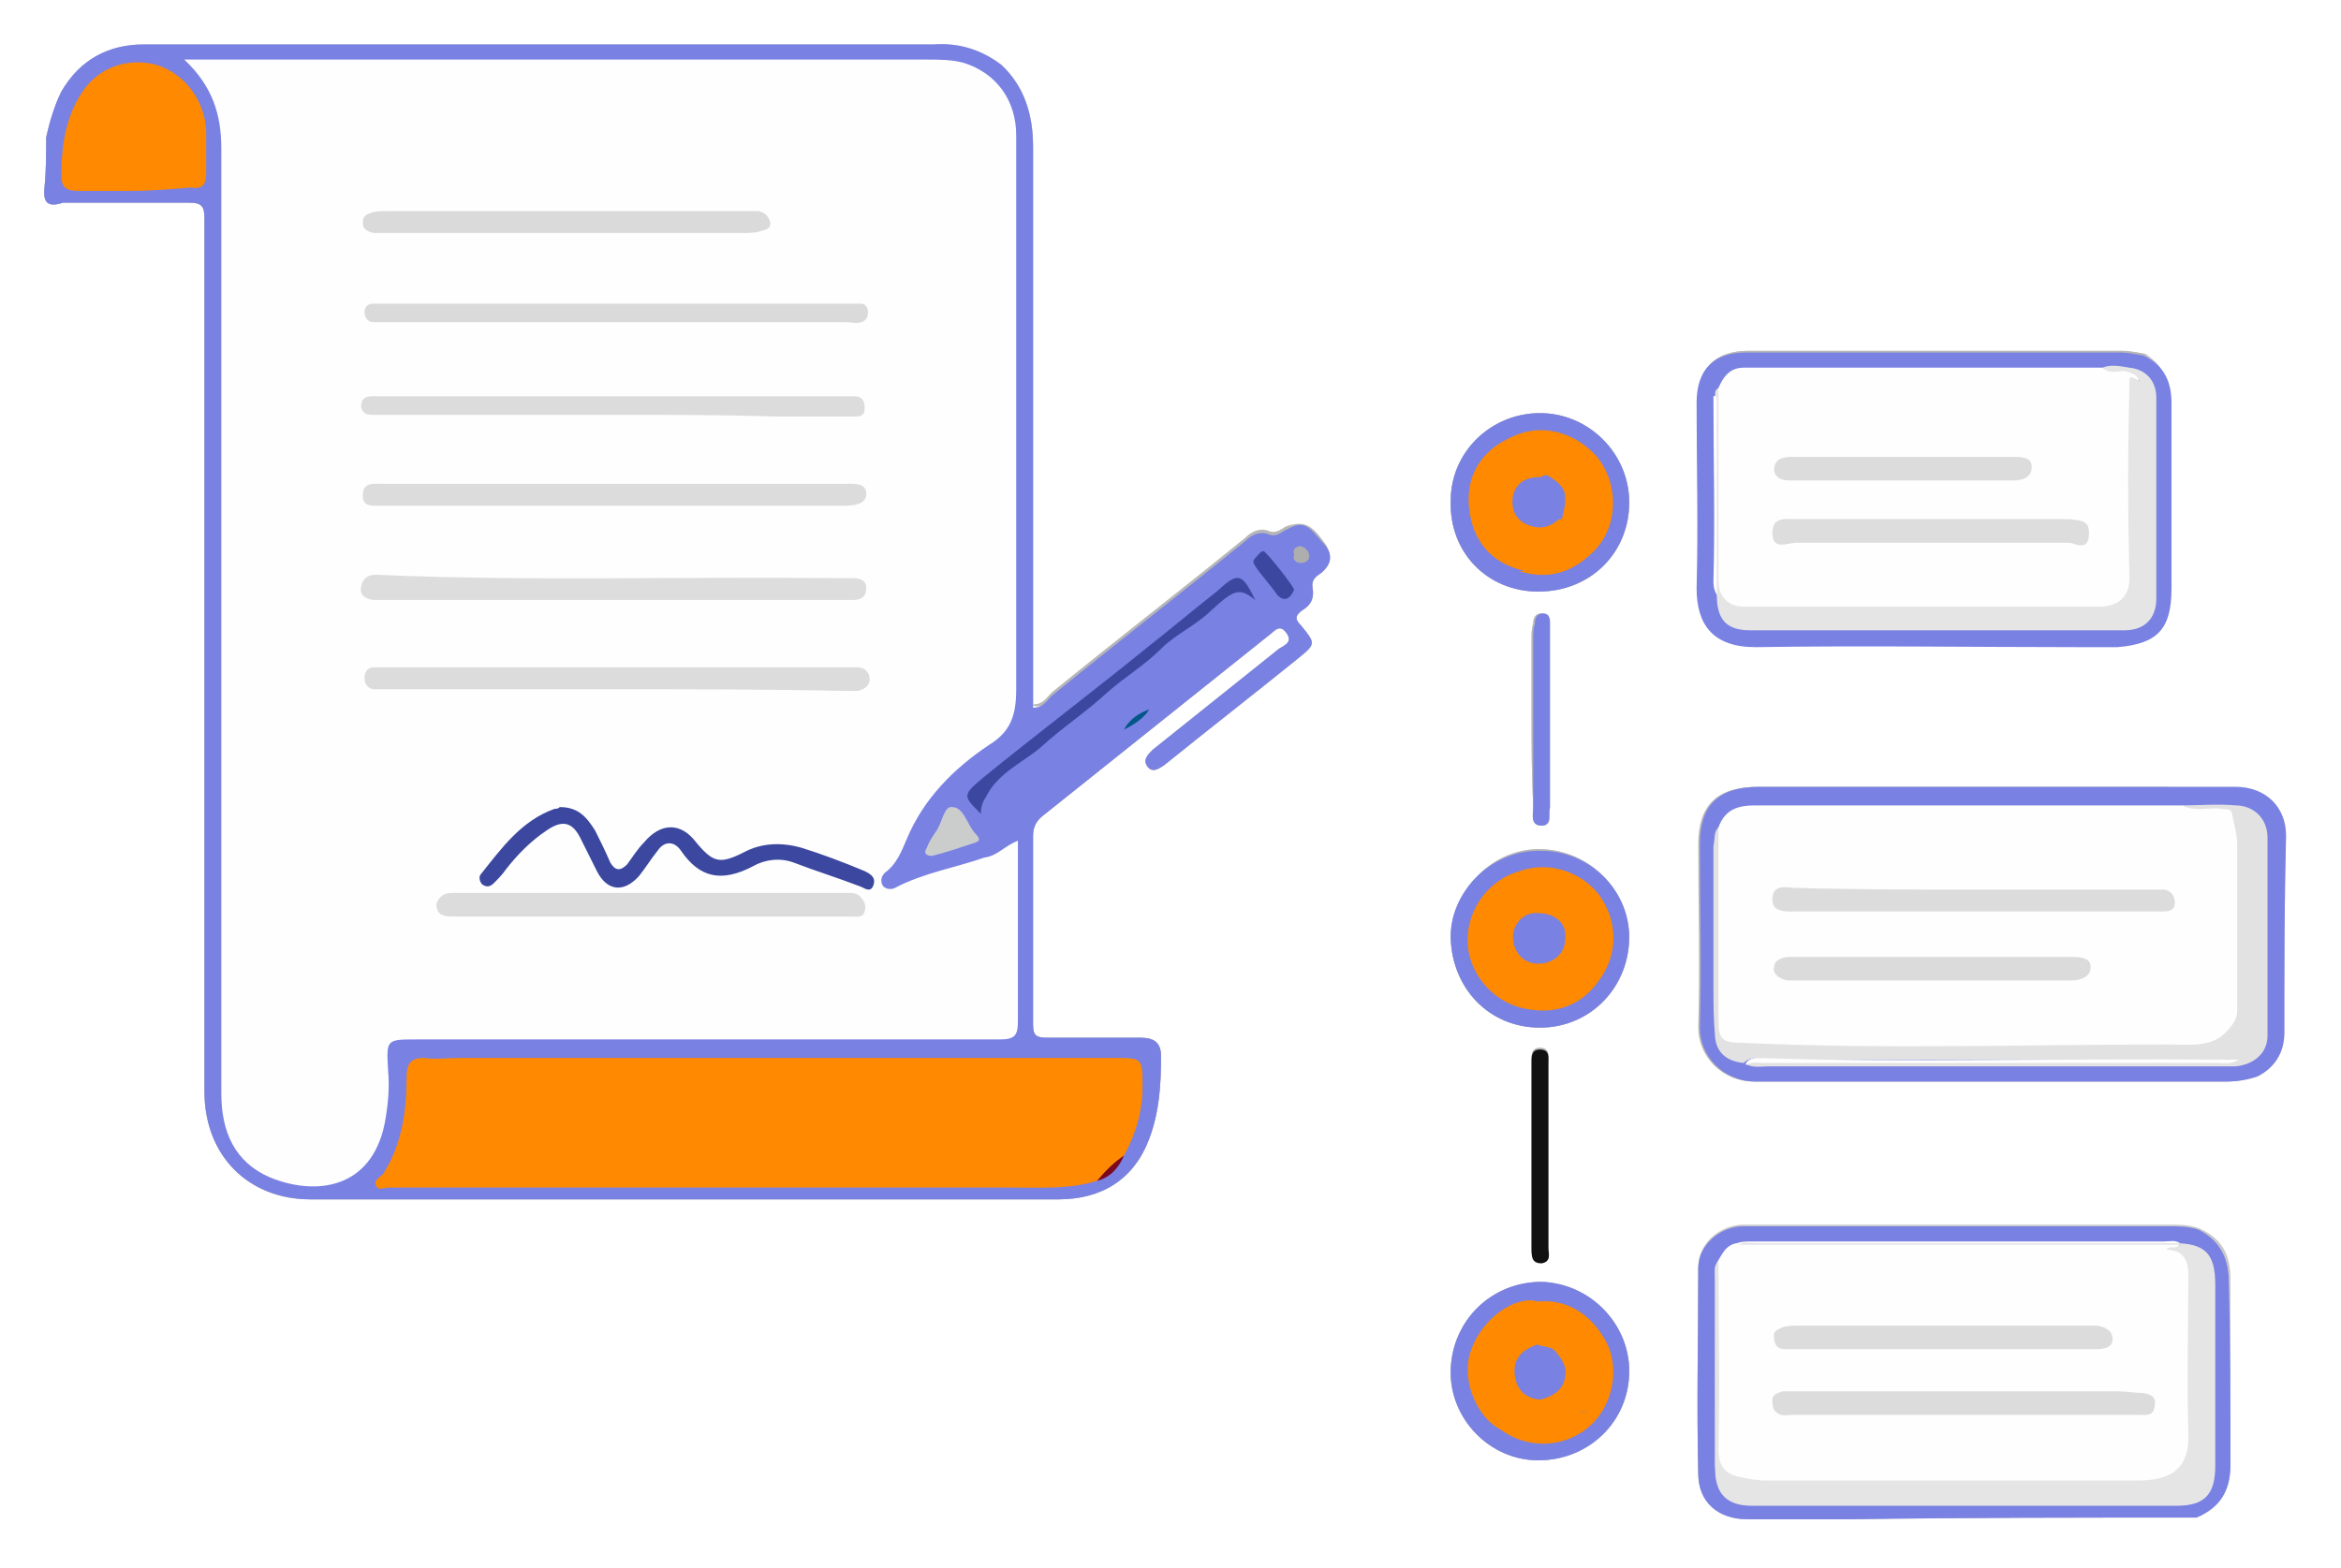 <svg width="212" height="142" viewBox="0 0 212 142" fill="none" xmlns="http://www.w3.org/2000/svg">
<g filter="url(#filter0_d)">
<path d="M119.937 45.166C120.699 46.234 120.547 47.149 119.632 47.911C119.174 48.217 118.717 48.522 118.869 49.284C119.022 50.199 118.717 50.809 117.954 51.267C117.344 51.724 117.191 52.029 117.801 52.639C119.174 54.317 119.174 54.317 117.496 55.69C113.531 58.892 109.413 62.095 105.448 65.298C104.991 65.603 104.381 66.06 103.923 65.45C103.465 64.84 103.923 64.383 104.381 63.925C108.193 60.875 112.006 57.825 115.819 54.775C116.276 54.469 117.191 54.164 116.429 53.249C115.819 52.487 115.361 53.249 114.904 53.554C108.041 59.045 101.33 64.383 94.467 69.873C93.857 70.331 93.552 70.941 93.552 71.703C93.552 77.346 93.552 83.142 93.552 88.784C93.552 89.852 93.857 90.005 94.925 90.005C97.67 90.005 100.568 90.005 103.313 90.005C104.533 90.005 105.143 90.462 105.143 91.682C105.143 94.275 104.991 96.715 104.075 99.155C102.703 102.816 99.805 104.646 95.84 104.646C75.556 104.646 55.119 104.646 34.835 104.646C32.548 104.646 30.413 104.646 28.125 104.646C22.482 104.646 18.517 100.68 18.517 94.885C18.517 72.923 18.517 50.962 18.517 29C18.517 24.577 18.517 20.154 18.517 15.732C18.517 14.664 18.212 14.359 17.144 14.359C13.331 14.359 9.518 14.359 5.706 14.359C4.333 14.816 3.876 14.359 4.028 12.986C4.181 11.461 4.181 9.936 4.181 8.411C4.486 7.038 4.943 5.513 5.553 4.293C7.231 1.395 9.823 0.023 13.026 0.023C36.36 0.023 59.542 0.023 82.876 0.023C83.486 0.023 83.944 0.023 84.554 0.023C86.842 -0.13 88.824 0.48 90.654 1.853C92.79 3.836 93.552 6.428 93.552 9.326C93.552 25.645 93.552 41.964 93.552 58.282V60.112C94.467 60.112 94.772 59.502 95.23 59.045C101.025 54.317 106.973 49.742 112.769 45.014C113.379 44.404 114.141 44.099 114.904 44.404C115.666 44.709 116.124 44.099 116.581 43.946C118.107 43.184 118.717 43.489 119.937 45.166Z" fill="#C9C9C9"/>
<path d="M138.696 60.723C138.696 58.435 138.696 56.148 138.696 53.86C138.696 53.402 138.696 52.945 138.849 52.487C138.849 52.03 139.001 51.572 139.611 51.572C140.221 51.572 140.221 52.182 140.221 52.487C140.221 54.623 140.221 56.758 140.221 58.893C140.221 59.655 140.221 60.418 140.221 61.181C140.221 63.773 140.221 66.518 140.221 69.111C140.221 69.721 140.679 70.789 139.611 70.789C138.544 70.789 138.849 69.721 138.849 69.111C138.696 66.213 138.696 63.468 138.696 60.723Z" fill="#C9C9C9"/>
<path d="M140.221 94.581V100.834C140.221 103.579 140.221 106.172 140.221 108.917C140.221 109.374 140.526 110.289 139.611 110.289C138.696 110.289 138.696 109.679 138.696 108.917C138.696 103.426 138.696 98.088 138.696 92.598C138.696 92.445 138.696 92.141 138.696 91.988C138.696 91.531 138.696 90.92 139.459 90.92C140.374 90.92 140.221 91.683 140.221 92.141C140.221 93.056 140.221 93.818 140.221 94.581Z" fill="#C9C9C9"/>
<path d="M139.612 72.924C143.882 73.076 147.39 76.432 147.542 80.855C147.542 85.43 144.034 89.09 139.459 89.09C134.884 89.09 131.528 85.582 131.376 81.007C131.376 76.889 135.036 72.772 139.612 72.924Z" fill="#C9C9C9"/>
<path d="M147.542 120.203C147.542 124.778 143.882 128.286 139.306 128.286C134.883 128.286 131.223 124.473 131.376 120.05C131.528 115.627 135.036 112.12 139.611 112.12C144.034 112.272 147.542 115.932 147.542 120.203Z" fill="#C9C9C9"/>
<path d="M147.542 41.507C147.542 46.082 144.034 49.59 139.306 49.59C134.731 49.59 131.223 46.082 131.376 41.354C131.376 36.932 135.036 33.424 139.459 33.424C143.882 33.424 147.542 37.084 147.542 41.507Z" fill="#C9C9C9"/>
<path d="M153.795 49.132C153.947 43.489 153.795 37.999 153.795 32.356C153.795 29.306 155.32 27.781 158.37 27.781C169.656 27.781 180.942 27.781 192.075 27.781C192.838 27.781 193.6 27.933 194.363 28.086C195.888 29.153 196.498 30.526 196.498 32.356C196.498 37.999 196.498 43.489 196.498 49.132C196.498 52.793 195.278 54.165 191.617 54.47C190.55 54.47 189.482 54.47 188.262 54.47C178.502 54.47 168.588 54.318 158.828 54.47C155.32 54.623 153.642 52.488 153.795 49.132Z" fill="#C9C9C9"/>
<path d="M201.989 111.814C201.989 117.457 201.989 123.1 201.989 128.591C201.989 130.878 201.074 132.403 198.939 133.319C188.568 133.319 178.197 133.319 167.826 133.471C164.624 133.471 161.421 133.471 158.218 133.471C155.625 133.471 153.795 131.946 153.795 129.353C153.643 123.1 153.795 117 153.795 110.747C153.795 108.612 155.778 106.934 157.913 106.934C165.386 106.934 172.859 106.934 180.332 106.934C185.67 106.934 191.008 106.934 196.346 106.934C197.261 106.934 198.176 106.934 199.091 107.239C201.226 108.154 201.989 109.679 201.989 111.814Z" fill="#C9C9C9"/>
<path d="M206.869 89.548C206.869 91.378 205.954 92.751 204.429 93.513C203.513 93.818 202.598 93.971 201.683 93.971C187.347 93.971 173.164 93.971 158.98 93.971C156.082 93.971 153.947 91.683 153.947 89.09C154.1 83.6 153.947 77.957 153.947 72.467C153.947 68.959 155.625 67.281 159.285 67.281C171.486 67.281 183.687 67.281 195.888 67.281C196.04 67.281 196.345 67.281 196.498 67.281C198.481 67.281 200.463 67.281 202.446 67.281C205.191 67.281 207.021 69.111 207.021 71.704C206.869 77.805 206.869 83.6 206.869 89.548Z" fill="#C9C9C9"/>
<path d="M91.112 3.074C90.807 2.769 90.502 2.311 90.655 1.854C92.79 3.836 93.553 6.429 93.553 9.327C93.553 25.645 93.553 41.964 93.553 58.283V60.113C93.095 59.808 93.248 59.198 93.248 58.588C93.248 55.69 93.248 52.945 93.248 50.047C93.248 36.626 93.248 23.053 93.248 9.632C93.248 7.191 92.79 4.904 91.112 3.074Z" fill="#B6B6B6"/>
<path d="M119.938 45.167C120.7 46.234 120.548 47.15 119.633 47.912C119.175 48.217 118.718 48.522 118.87 49.285C119.023 50.2 118.718 50.81 117.955 51.267C117.345 51.725 117.192 52.03 117.802 52.64C119.175 54.318 119.175 54.318 117.497 55.69C113.532 58.893 109.414 62.096 105.449 65.298C104.992 65.603 104.381 66.061 103.924 65.451C103.466 64.841 103.924 64.383 104.381 63.926C108.194 60.876 112.007 57.825 115.82 54.775C116.277 54.47 117.192 54.165 116.43 53.25C115.82 52.487 115.362 53.25 114.905 53.555C108.042 59.045 101.331 64.383 94.468 69.874C93.858 70.331 93.553 70.941 93.553 71.704C93.553 77.347 93.553 83.142 93.553 88.785C93.553 89.853 93.858 90.005 94.926 90.005C97.671 90.005 100.569 90.005 103.314 90.005C104.534 90.005 105.144 90.463 105.144 91.683C105.144 94.275 104.992 96.716 104.076 99.156C102.704 102.816 99.806 104.646 95.841 104.646C75.557 104.646 55.12 104.646 34.836 104.646C32.549 104.646 30.413 104.646 28.126 104.646C22.483 104.646 18.518 100.681 18.518 94.886C18.518 72.924 18.518 50.962 18.518 29.001C18.518 24.578 18.518 20.155 18.518 15.732C18.518 14.665 18.213 14.36 17.145 14.36C13.332 14.36 9.519 14.36 5.707 14.36C4.334 14.817 3.876 14.36 4.029 12.987C4.182 11.462 4.182 9.937 4.182 8.412C4.944 9.479 4.639 10.852 4.639 12.072C4.792 14.207 4.792 14.207 6.774 14.207C9.519 14.207 12.265 14.207 15.01 14.207C18.975 14.207 18.975 14.207 18.975 18.02V70.331C18.975 78.567 18.975 86.802 18.975 95.038C18.975 100.834 22.635 104.494 28.431 104.494C50.697 104.494 72.964 104.494 95.231 104.494C100.111 104.494 103.009 102.054 104.076 97.173C104.381 95.648 104.534 93.971 104.534 92.445C104.534 90.768 104.229 90.463 102.551 90.463C100.264 90.463 97.976 90.463 95.688 90.463C93.553 90.463 93.248 90.158 93.248 88.023C93.248 82.837 93.248 77.652 93.248 72.466C93.248 70.941 93.706 69.874 94.926 68.959C101.484 63.773 108.042 58.435 114.6 53.403C114.752 53.25 114.905 53.25 114.905 53.097C115.515 52.64 116.125 52.487 116.582 53.097C117.04 53.708 116.735 54.165 116.277 54.623C115.667 55.233 115.057 55.69 114.447 56.148C111.397 58.588 108.499 61.028 105.449 63.316C104.992 63.621 104.534 63.926 104.381 64.536C105.144 64.536 105.602 64.078 106.059 63.773C109.719 60.876 113.227 57.978 116.735 55.233C117.955 54.318 118.26 53.708 117.345 52.335C116.887 51.725 116.887 51.115 117.497 50.657C118.108 50.047 118.413 49.437 118.413 48.675C118.413 48.065 118.718 47.607 119.175 47.302C119.938 46.539 119.785 45.777 119.175 44.862C118.565 43.947 117.802 43.642 116.735 44.252C116.43 44.404 116.125 44.557 115.972 44.557C113.227 44.252 111.702 46.387 109.872 47.76C105.144 51.42 100.416 55.233 95.688 59.045C95.536 59.198 95.383 59.35 95.231 59.35C94.773 59.656 94.316 60.113 93.706 59.961C93.706 59.961 93.553 59.961 93.553 59.808C94.468 59.808 94.773 59.198 95.231 58.74C101.026 54.013 106.974 49.437 112.77 44.709C113.38 44.099 114.142 43.794 114.905 44.099C115.667 44.404 116.125 43.794 116.582 43.642C118.108 43.184 118.718 43.489 119.938 45.167Z" fill="#B6B6B6"/>
<path d="M138.696 60.723C138.696 58.435 138.696 56.148 138.696 53.86C138.696 53.402 138.696 52.945 138.849 52.487C138.849 52.03 139.001 51.572 139.611 51.572C140.221 51.572 140.221 52.182 140.221 52.487C140.221 54.623 140.221 56.758 140.221 58.893C140.221 59.655 140.221 60.418 140.221 61.181C140.221 63.773 140.221 66.518 140.221 69.111C140.221 69.721 140.679 70.789 139.611 70.789C138.544 70.789 138.849 69.721 138.849 69.111C138.696 66.213 138.696 63.468 138.696 60.723Z" fill="#B6B6B6"/>
<path d="M140.221 94.581V100.834C140.221 103.579 140.221 106.172 140.221 108.917C140.221 109.374 140.526 110.289 139.611 110.289C138.696 110.289 138.696 109.679 138.696 108.917C138.696 103.426 138.696 98.088 138.696 92.598C138.696 92.445 138.696 92.141 138.696 91.988C138.696 91.531 138.696 90.92 139.459 90.92C140.374 90.92 140.221 91.683 140.221 92.141C140.221 93.056 140.221 93.818 140.221 94.581Z" fill="#B6B6B6"/>
<path d="M139.612 72.924C143.882 73.076 147.39 76.432 147.542 80.855C147.542 85.43 144.034 89.09 139.459 89.09C134.884 89.09 131.528 85.582 131.376 81.007C131.376 76.889 135.036 72.772 139.612 72.924Z" fill="#B6B6B6"/>
<path d="M147.542 120.203C147.542 124.778 143.882 128.286 139.306 128.286C134.883 128.286 131.223 124.473 131.376 120.05C131.528 115.627 135.036 112.12 139.611 112.12C144.034 112.272 147.542 115.932 147.542 120.203Z" fill="#B6B6B6"/>
<path d="M147.542 41.507C147.542 46.082 144.034 49.59 139.306 49.59C134.731 49.59 131.223 46.082 131.376 41.354C131.376 36.932 135.036 33.424 139.459 33.424C143.882 33.424 147.542 37.084 147.542 41.507Z" fill="#B6B6B6"/>
<path d="M153.795 49.132C153.947 43.489 153.795 37.999 153.795 32.356C153.795 29.306 155.32 27.781 158.37 27.781C169.656 27.781 180.942 27.781 192.075 27.781C192.838 27.781 193.6 27.933 194.363 28.086C194.058 28.391 193.6 28.238 193.143 28.238C181.704 28.086 170.418 28.238 158.98 28.238C158.37 28.238 157.76 28.238 156.997 28.391C155.167 28.696 154.1 30.068 153.947 32.051C153.795 34.034 153.947 36.016 153.947 37.999C153.947 41.812 153.947 45.472 153.947 49.285C153.947 52.335 155.472 53.86 158.523 53.86C168.588 53.86 178.807 53.86 188.872 53.86C189.787 53.86 190.702 53.708 191.465 54.318C190.397 54.318 189.33 54.318 188.11 54.318C178.349 54.318 168.436 54.165 158.675 54.318C155.32 54.623 153.642 52.488 153.795 49.132Z" fill="#B6B6B6"/>
<path d="M154.253 112.272C154.253 117.61 154.253 122.795 154.253 128.133C154.253 131.641 155.625 133.013 159.133 133.013C171.487 133.013 183.993 133.013 196.346 133.013C197.261 133.013 198.176 132.861 198.939 133.471C188.568 133.471 178.197 133.471 167.826 133.623C164.624 133.623 161.421 133.623 158.218 133.623C155.625 133.623 153.795 132.098 153.795 129.506C153.643 123.253 153.795 117.152 153.795 110.899C153.795 108.764 155.778 107.086 157.913 107.086C165.386 107.086 172.859 107.086 180.332 107.086C185.67 107.086 191.008 107.086 196.346 107.086C197.261 107.086 198.176 107.086 199.091 107.391C198.786 107.696 198.329 107.696 198.024 107.696C185.06 107.544 171.944 107.696 158.981 107.544C155.778 107.391 154.405 108.917 154.253 112.272Z" fill="#B6B6B6"/>
<path d="M204.276 93.513C203.361 93.818 202.446 93.971 201.531 93.971C187.195 93.971 173.011 93.971 158.828 93.971C155.93 93.971 153.795 91.683 153.795 89.09C153.947 83.6 153.795 77.957 153.795 72.467C153.795 68.959 155.473 67.281 159.133 67.281C171.334 67.281 183.535 67.281 195.736 67.281C195.888 67.281 196.193 67.281 196.346 67.281C195.583 68.044 194.668 67.739 193.753 67.739C182.62 67.739 171.486 67.739 160.353 67.739C155.32 67.739 154.252 68.806 154.252 73.839C154.252 78.72 154.252 83.752 154.252 88.633C154.252 91.988 155.778 93.361 158.98 93.361C173.164 93.361 187.347 93.361 201.531 93.361C202.446 93.513 203.361 93.208 204.276 93.513Z" fill="#B6B6B6"/>
<path d="M119.632 47.911C119.174 48.217 118.717 48.522 118.869 49.284C119.022 50.199 118.717 50.809 117.954 51.267C117.344 51.724 117.191 52.029 117.802 52.639C119.174 54.317 119.174 54.317 117.497 55.69C113.531 58.892 109.413 62.095 105.448 65.298C104.991 65.603 104.381 66.06 103.923 65.45C103.465 64.84 103.923 64.383 104.381 63.925C108.193 60.875 112.006 57.825 115.819 54.775C116.276 54.469 117.191 54.164 116.429 53.249C115.819 52.487 115.361 53.249 114.904 53.554C108.041 59.045 101.33 64.383 94.467 69.873C93.857 70.331 93.552 70.941 93.552 71.703C93.552 77.346 93.552 83.142 93.552 88.784C93.552 89.852 93.857 90.005 94.925 90.005C97.67 90.005 100.568 90.005 103.313 90.005C104.533 90.005 105.143 90.462 105.143 91.682C105.143 94.275 104.991 96.715 104.076 99.155C102.703 102.816 99.805 104.646 95.84 104.646C75.556 104.646 55.119 104.646 34.835 104.646C32.548 104.646 30.413 104.646 28.125 104.646C22.482 104.646 18.517 100.68 18.517 94.885C18.517 72.923 18.517 50.962 18.517 29C18.517 24.577 18.517 20.154 18.517 15.732C18.517 14.664 18.212 14.359 17.144 14.359C13.331 14.359 9.518 14.359 5.706 14.359C4.333 14.816 3.876 14.359 4.028 12.986C4.181 11.461 4.181 9.936 4.181 8.411C4.486 7.038 4.943 5.513 5.553 4.293C7.231 1.395 9.823 0.023 13.026 0.023C36.36 0.023 59.542 0.023 82.876 0.023C83.487 0.023 83.944 0.023 84.554 0.023C86.842 -0.13 88.824 0.48 90.654 1.853C92.79 3.836 93.552 6.428 93.552 9.326C93.552 25.645 93.552 41.964 93.552 58.282V60.112C94.467 60.112 94.772 59.502 95.23 59.045C101.025 54.317 106.973 49.742 112.769 45.014C113.379 44.404 114.141 44.099 114.904 44.404C115.666 44.709 116.124 44.099 116.581 43.946C117.954 43.184 118.412 43.489 119.784 45.166C120.852 46.234 120.547 47.149 119.632 47.911Z" fill="#7981E3"/>
<path d="M206.869 89.548C206.869 91.378 205.954 92.751 204.429 93.513C203.513 93.818 202.598 93.971 201.683 93.971C187.347 93.971 173.164 93.971 158.98 93.971C156.082 93.971 153.947 91.683 153.947 89.09C154.1 83.6 153.947 77.957 153.947 72.467C153.947 68.959 155.625 67.281 159.285 67.281C171.486 67.281 183.687 67.281 195.888 67.281C196.04 67.281 196.345 67.281 196.498 67.281C198.481 67.281 200.463 67.281 202.446 67.281C205.191 67.281 207.021 69.111 207.021 71.704C206.869 77.805 206.869 83.6 206.869 89.548Z" fill="#7981E3"/>
<path d="M201.989 128.743C201.989 131.031 201.074 132.556 198.939 133.471C188.568 133.471 178.197 133.471 167.826 133.623C164.624 133.623 161.421 133.623 158.218 133.623C155.625 133.623 153.795 132.098 153.795 129.506C153.643 123.253 153.795 117.152 153.795 110.899C153.795 108.764 155.778 107.086 157.913 107.086C165.386 107.086 172.859 107.086 180.332 107.086C185.67 107.086 191.008 107.086 196.346 107.086C197.261 107.086 198.176 107.086 199.091 107.391C200.921 108.307 201.836 109.832 201.836 112.119C201.989 117.457 201.989 123.1 201.989 128.743Z" fill="#7981E3"/>
<path d="M196.651 32.508C196.651 38.151 196.651 43.642 196.651 49.285C196.651 52.945 195.431 54.318 191.77 54.623C190.703 54.623 189.635 54.623 188.415 54.623C178.654 54.623 168.741 54.47 158.98 54.623C155.168 54.623 153.643 52.64 153.643 49.285C153.795 43.642 153.643 38.151 153.643 32.508C153.643 29.458 155.168 27.933 158.218 27.933C169.504 27.933 180.79 27.933 191.923 27.933C192.686 27.933 193.448 28.086 194.211 28.238C196.041 29.153 196.651 30.678 196.651 32.508Z" fill="#7981E3"/>
<path d="M147.542 120.203C147.542 124.778 143.882 128.286 139.306 128.286C134.883 128.286 131.223 124.473 131.376 120.05C131.528 115.627 135.036 112.12 139.611 112.12C144.034 112.272 147.542 115.932 147.542 120.203Z" fill="#7981E3"/>
<path d="M147.542 80.855C147.542 85.43 144.034 89.09 139.459 89.09C134.883 89.09 131.528 85.582 131.376 81.007C131.223 77.042 134.883 72.924 139.611 73.076C143.882 73.076 147.542 76.584 147.542 80.855Z" fill="#7981E3"/>
<path d="M147.542 41.507C147.542 46.082 144.034 49.59 139.306 49.59C134.731 49.59 131.223 46.082 131.376 41.354C131.376 36.932 135.036 33.424 139.459 33.424C143.882 33.424 147.542 37.084 147.542 41.507Z" fill="#7981E3"/>
<path d="M139.611 110.442C138.696 110.442 138.696 109.832 138.696 109.069C138.696 103.579 138.696 98.241 138.696 92.75C138.696 92.598 138.696 92.293 138.696 92.14C138.696 91.683 138.696 91.073 139.459 91.073C140.374 91.073 140.221 91.835 140.221 92.293C140.221 93.055 140.221 93.818 140.221 94.733V100.986C140.221 103.731 140.221 106.324 140.221 109.069C140.221 109.527 140.526 110.289 139.611 110.442Z" fill="#111111"/>
<path d="M139.611 70.789C138.544 70.789 138.849 69.721 138.849 69.111C138.849 66.366 138.849 63.468 138.849 60.723C138.849 58.435 138.849 56.148 138.849 53.86C138.849 53.402 138.849 52.945 139.001 52.487C139.001 52.03 139.154 51.572 139.764 51.572C140.374 51.572 140.374 52.182 140.374 52.487C140.374 54.623 140.374 56.758 140.374 58.893C140.374 59.655 140.374 60.418 140.374 61.181C140.374 63.773 140.374 66.518 140.374 69.111C140.222 69.721 140.527 70.789 139.611 70.789Z" fill="#7981E3"/>
<path d="M92.181 72.161C92.181 72.924 92.181 73.686 92.181 74.296C92.181 79.024 92.181 83.752 92.181 88.48C92.181 89.853 91.876 90.158 90.503 90.158C72.964 90.158 55.273 90.158 37.734 90.158C34.989 90.158 34.989 90.158 35.141 92.903C35.294 94.581 35.141 96.106 34.836 97.783C33.616 103.731 28.583 104.341 24.466 102.664C21.263 101.291 20.043 98.546 20.043 95.038C20.043 66.518 20.043 37.999 20.043 9.479C20.043 6.429 19.28 3.836 16.688 1.396C17.603 1.396 18.213 1.396 18.823 1.396C40.479 1.396 62.288 1.396 83.945 1.396C85.013 1.396 86.233 1.396 87.3 1.701C90.198 2.616 92.028 5.056 92.028 8.259C92.028 25.035 92.028 41.659 92.028 58.435C92.028 60.723 91.571 62.248 89.588 63.468C86.385 65.603 83.64 68.349 82.115 72.009C81.657 73.076 81.2 74.296 80.132 75.059C79.827 75.364 79.675 75.822 79.98 76.279C80.285 76.584 80.742 76.584 81.047 76.432C83.64 75.059 86.538 74.602 89.13 73.686C90.35 73.534 90.96 72.619 92.181 72.161Z" fill="#FEFEFE"/>
<path d="M99.348 102.969C96.908 103.731 94.315 103.579 91.875 103.579C72.964 103.579 54.205 103.579 35.294 103.579C34.836 103.579 34.226 103.884 34.073 103.426C33.768 102.969 34.378 102.664 34.683 102.359C36.361 99.766 36.819 96.716 36.819 93.666C36.819 92.445 37.124 91.835 38.344 91.835C39.411 91.988 40.631 91.835 41.699 91.835C61.373 91.835 81.199 91.835 100.873 91.835C103.466 91.835 103.466 91.835 103.466 94.428C103.466 96.716 102.856 98.698 101.788 100.681C101.026 101.444 100.263 102.359 99.348 102.969Z" fill="#FF8901"/>
<path d="M11.959 13.292C10.282 13.292 8.604 13.292 7.079 13.292C6.011 13.292 5.554 12.987 5.554 11.919C5.554 9.022 6.011 6.276 7.689 3.989C9.214 2.006 11.654 1.243 14.094 1.853C16.687 2.616 18.517 5.056 18.67 7.801C18.67 9.174 18.67 10.547 18.67 11.767C18.67 12.834 18.212 13.139 17.297 12.987C15.467 13.139 13.637 13.292 11.959 13.292Z" fill="#FF8901"/>
<path d="M113.684 50.353C114.904 51.725 114.752 51.878 113.379 52.793C110.177 55.233 107.126 57.673 104.076 60.266C103.314 60.876 102.398 61.333 101.788 62.096C98.586 64.689 95.383 67.281 92.18 69.874C90.198 71.552 90.198 71.552 88.825 69.569C88.215 68.044 89.282 67.129 90.198 66.214C92.638 64.231 95.23 62.401 97.518 60.418C99.806 58.436 102.246 56.758 104.534 54.928C106.669 53.098 109.109 51.268 111.549 49.59C112.617 48.675 113.074 49.59 113.684 50.353Z" fill="#7981E3"/>
<path d="M113.684 50.352C112.312 49.285 111.854 49.285 109.719 51.267C108.347 52.64 106.516 53.402 105.144 54.775C103.619 56.3 101.788 57.368 100.263 58.74C98.281 60.57 96.146 61.943 94.163 63.773C92.485 65.146 90.35 66.061 89.283 68.196C88.978 68.653 88.825 69.111 88.825 69.721C87.147 68.043 87.147 68.043 89.13 66.366C94.01 62.401 99.043 58.588 103.924 54.623C106.059 52.945 108.041 51.267 110.177 49.59C112.159 47.76 112.464 47.912 113.684 50.352Z" fill="#3C48A0"/>
<path d="M84.402 73.534C83.792 73.534 83.639 73.229 83.945 72.772C84.097 72.314 84.402 71.856 84.707 71.399C85.317 70.636 85.47 68.959 86.232 69.111C87.3 69.111 87.605 70.789 88.367 71.552C88.672 71.856 88.825 72.162 88.367 72.314C86.995 72.772 85.622 73.229 84.402 73.534Z" fill="#CBCDCD"/>
<path d="M117.193 49.438C117.04 49.742 116.888 50.047 116.583 50.2C116.278 50.352 115.973 50.2 115.668 49.895C115.057 48.98 114.295 48.217 113.685 47.302C113.532 46.997 113.38 46.845 113.685 46.54C113.99 46.235 114.142 45.93 114.447 45.93C114.752 46.082 117.193 49.132 117.193 49.438Z" fill="#3C48A0"/>
<path d="M117.802 45.472C118.26 45.625 118.565 45.93 118.565 46.387C118.565 46.845 118.107 46.997 117.802 46.997C117.345 46.997 117.04 46.692 117.192 46.235C117.04 45.777 117.345 45.472 117.802 45.472Z" fill="#AEAEAE"/>
<path d="M99.349 102.969C100.111 102.054 100.874 101.291 101.789 100.681C101.331 101.749 100.569 102.664 99.349 102.969Z" fill="#7A081E"/>
<path d="M101.789 62.096C102.247 61.181 103.162 60.571 104.077 60.266C103.619 61.028 102.704 61.638 101.789 62.096Z" fill="#025688"/>
<path d="M155.625 70.942C156.235 69.264 157.455 68.959 158.98 68.959C169.504 68.959 180.027 68.959 190.55 68.959C192.838 68.959 195.278 68.959 197.566 68.959C198.786 69.264 200.006 69.112 201.226 69.112C202.141 69.112 202.599 69.416 202.751 70.332C202.904 71.247 203.056 72.314 203.056 73.229C203.056 77.652 203.056 82.228 203.056 86.65C203.056 89.395 201.836 90.616 199.091 90.921C197.261 91.073 195.583 91.226 193.753 91.226C183.077 91.226 172.554 91.226 161.878 91.226C160.353 91.226 158.828 91.073 157.455 90.921C155.778 90.616 155.473 90.158 155.473 88.633C155.473 83.142 155.473 77.652 155.473 72.162C155.473 71.704 155.473 71.247 155.625 70.942Z" fill="#FEFEFE"/>
<path d="M155.626 70.942C155.626 76.737 155.626 82.532 155.626 88.328C155.626 90.158 155.931 90.463 157.761 90.463C170.724 91.073 183.535 90.615 196.499 90.615C198.176 90.615 200.159 90.921 201.531 89.548C202.141 88.938 202.599 88.328 202.599 87.565C202.599 82.532 202.599 77.499 202.599 72.467C202.599 71.552 202.294 70.636 202.141 69.722C201.989 69.111 201.531 69.416 201.226 69.264C200.006 69.111 198.786 69.569 197.566 68.959C199.244 68.959 200.921 68.806 202.446 68.959C204.124 68.959 205.344 70.179 205.344 71.857C205.344 77.805 205.344 83.752 205.344 89.853C205.344 91.378 204.124 92.446 202.446 92.598C201.836 92.598 201.226 92.598 200.616 92.598C187.195 92.598 173.622 92.598 160.201 92.598C159.591 92.598 158.828 92.751 158.218 92.446C158.371 91.988 158.676 91.988 158.981 91.988C173.164 92.141 187.348 91.988 201.531 91.988C201.684 91.988 201.836 92.141 201.836 91.988C201.379 91.988 201.074 91.988 200.616 91.988C187.195 91.988 173.774 91.988 160.353 91.988C159.591 91.988 158.676 91.531 157.913 92.293C156.388 92.141 155.473 91.378 155.32 90.005C155.168 88.328 155.168 86.803 155.168 85.125C155.168 81.007 155.168 76.737 155.168 72.619C155.32 72.009 155.168 71.399 155.626 70.942Z" fill="#E2E2E2"/>
<path d="M158.065 92.445C158.218 91.988 158.675 91.835 159.133 91.835C173.012 92.293 187.043 91.835 200.921 91.988C201.531 91.988 201.989 91.988 202.751 91.988C201.989 92.445 201.531 92.293 200.921 92.293C187.195 92.293 173.469 92.293 159.743 92.293C159.286 92.293 158.675 92.141 158.218 92.445H158.065Z" fill="#FEFEFE"/>
<path d="M155.625 110.137C156.083 109.374 156.388 108.764 157.303 108.612C157.76 108.459 158.218 108.459 158.676 108.459C171.182 108.459 183.535 108.459 196.041 108.459C196.498 108.459 196.956 108.307 197.413 108.612C196.956 109.527 198.024 109.374 198.176 109.832C198.481 110.594 198.634 111.204 198.634 111.967C198.634 115.78 198.634 119.592 198.634 123.405C198.634 124.473 198.634 125.388 198.634 126.455C198.481 128.896 197.718 129.963 195.278 130.573C194.516 130.726 193.601 130.878 192.686 130.878C182.01 130.878 171.181 130.878 160.506 130.878C158.981 130.878 157.608 130.726 156.235 130.116C155.625 129.811 155.32 129.506 155.32 128.743C155.32 122.795 155.32 116.847 155.32 110.747C155.473 110.442 155.625 110.289 155.625 110.137Z" fill="#FEFEFE"/>
<path d="M155.625 110.137C155.625 115.78 155.778 121.575 155.625 127.218C155.625 128.896 156.235 129.506 157.608 129.811C158.371 129.963 159.133 130.116 159.896 130.116C171.181 130.116 182.315 130.116 193.601 130.116C196.803 130.116 198.329 128.896 198.176 125.693C198.023 120.965 198.176 116.237 198.176 111.51C198.176 110.137 197.718 109.222 196.193 109.222C196.498 108.764 196.956 109.222 197.413 108.764C196.803 108.764 196.346 108.764 195.736 108.764C183.382 108.764 171.181 108.764 158.828 108.764C158.371 108.764 157.913 108.764 157.455 108.764C157.913 108.459 158.523 108.612 159.133 108.612C171.639 108.612 184.297 108.612 196.803 108.612C199.701 108.612 200.616 109.527 200.616 112.425C200.616 117.915 200.616 123.253 200.616 128.743C200.616 131.336 199.701 132.404 197.108 132.404C184.297 132.404 171.487 132.404 158.676 132.404C156.388 132.404 155.32 131.336 155.32 129.048C155.32 123.405 155.32 117.915 155.32 112.272C155.32 111.357 155.168 110.747 155.625 110.137Z" fill="#E5E5E5"/>
<path d="M155.626 31.136C156.083 30.068 156.693 29.306 157.913 29.306C168.741 29.306 179.57 29.306 190.398 29.306C191.161 29.611 191.923 29.458 192.686 29.458C193.753 29.611 194.058 29.916 193.448 30.831C193.143 31.441 193.143 32.051 193.143 32.661C193.143 37.541 193.143 42.269 193.143 47.15C193.143 50.047 192.228 51.115 189.178 51.115C178.96 51.115 168.741 51.115 158.523 51.115C157.913 51.115 157.303 51.115 156.693 50.81C155.778 50.352 155.168 49.895 155.168 48.675C155.32 43.032 155.168 37.541 155.168 31.898C155.473 31.898 155.32 31.441 155.626 31.136Z" fill="#FEFEFE"/>
<path d="M155.625 31.136C155.625 36.932 155.625 42.727 155.625 48.675C155.625 50.047 156.54 50.963 157.913 50.963C168.589 50.963 179.265 50.963 190.093 50.963C191.618 50.963 192.991 50.2 192.838 48.065C192.686 42.422 192.686 36.779 192.838 31.136C192.838 30.069 192.686 29.916 193.753 30.526C193.448 29.764 192.838 29.764 192.381 29.611C191.771 29.611 191.008 29.916 190.398 29.306C191.161 29.001 191.923 29.154 192.838 29.306C194.363 29.459 195.278 30.526 195.278 32.051C195.278 38.152 195.278 44.1 195.278 50.2C195.278 52.03 194.211 53.098 192.381 53.098C181.095 53.098 169.809 53.098 158.523 53.098C156.388 53.098 155.473 52.183 155.473 49.895C155.473 43.947 155.473 38.152 155.473 32.204C155.32 31.746 155.168 31.441 155.625 31.136Z" fill="#E5E5E5"/>
<path d="M135.951 125.541C133.816 124.473 132.444 121.27 133.054 118.83C133.816 115.932 136.562 113.645 138.849 113.797C139.459 114.102 140.069 113.95 140.679 114.102C143.73 114.712 146.475 118.373 145.407 121.575C145.255 122.033 145.255 122.338 144.95 122.643C144.645 123.253 144.187 123.863 143.425 123.863C142.51 123.863 142.509 123.1 142.204 122.643C141.899 122.338 141.899 122.033 142.052 121.728C142.357 120.203 142.052 118.83 141.289 117.458C141.137 117.152 140.984 116.542 140.527 116.542C139.917 116.542 140.069 117.152 139.917 117.458C139.764 117.61 139.612 117.915 139.459 118.068C138.544 118.525 137.629 119.135 137.782 120.355C137.934 121.575 138.849 122.033 139.764 122.49C140.222 122.795 140.679 122.795 141.137 122.643C141.594 122.49 142.052 122.338 142.51 122.795C143.425 125.693 142.662 126.608 139.459 126.608C137.934 126.456 137.019 125.998 135.951 125.541Z" fill="#FF8901"/>
<path d="M142.204 122.795C142.814 122.948 142.967 124.168 143.577 123.863C144.492 123.405 144.949 122.49 145.102 121.423C145.864 118.372 143.272 114.865 140.221 114.407C139.764 114.407 139.154 114.407 138.849 113.95C141.747 113.492 144.187 115.017 145.559 117.762C146.779 120.355 145.864 123.71 143.729 125.388C141.442 127.218 138.239 127.218 135.951 125.54C136.104 125.388 136.409 125.388 136.714 125.54C138.544 127.066 140.221 125.845 142.052 125.54C142.357 125.54 142.814 125.083 142.509 124.778C141.594 124.168 142.357 123.405 142.204 122.795Z" fill="#FF8901"/>
<path d="M137.629 87.26C134.884 86.497 132.901 83.905 132.901 81.159C132.901 78.262 134.884 75.669 137.629 74.906C141.595 74.296 144.187 76.279 145.407 79.177C146.78 82.684 144.187 86.65 140.679 87.26C139.612 87.26 138.697 87.412 137.629 87.26Z" fill="#FF8901"/>
<path d="M137.629 87.26C139.307 87.26 140.984 86.802 142.509 86.192C144.339 85.582 145.712 82.38 145.254 80.397C144.492 76.889 142.052 74.907 137.629 74.907C140.222 73.992 143.119 74.907 144.797 77.042C146.475 79.329 146.627 82.38 144.797 84.82C143.119 87.26 140.527 88.023 137.629 87.26Z" fill="#FF8901"/>
<path d="M137.629 47.607C134.883 46.845 133.358 44.862 133.053 42.117C132.748 39.677 133.663 37.541 135.798 36.169C137.781 34.949 139.916 34.796 142.051 35.864C144.339 37.084 145.559 38.914 145.712 41.507C145.864 43.947 144.797 45.625 142.814 46.54C141.136 47.455 139.459 48.065 137.629 47.607Z" fill="#FF8901"/>
<path d="M136.866 36.016C136.561 36.321 136.104 36.321 135.799 36.321C138.392 34.186 142.052 34.644 144.492 37.236C146.627 39.677 146.627 43.642 144.339 45.93C142.357 47.912 140.222 48.522 137.629 47.76C140.069 47.302 142.509 47.15 144.339 45.014C144.645 44.557 144.95 44.099 145.102 43.642" fill="#FF8901"/>
<path d="M55.578 50.352C48.715 50.352 42.004 50.352 35.141 50.352C34.684 50.352 34.226 50.352 33.769 50.352C33.006 50.2 32.549 49.895 32.701 49.132C32.854 48.37 33.311 48.065 34.074 48.065C47.952 48.675 61.678 48.217 75.557 48.37C76.167 48.37 76.624 48.37 77.234 48.37C77.844 48.37 78.454 48.522 78.454 49.285C78.454 50.047 77.997 50.352 77.234 50.352C73.879 50.352 70.676 50.352 67.321 50.352C63.356 50.352 59.543 50.352 55.578 50.352Z" fill="#DDDDDD"/>
<path d="M55.73 58.435C48.867 58.435 42.004 58.435 35.141 58.435C34.684 58.435 34.226 58.435 33.768 58.435C33.158 58.283 33.006 57.825 33.006 57.368C33.006 56.91 33.311 56.453 33.768 56.453C34.226 56.453 34.531 56.453 34.989 56.453C48.867 56.453 62.746 56.453 76.624 56.453C76.929 56.453 77.387 56.453 77.692 56.453C78.302 56.453 78.759 56.91 78.759 57.52C78.759 58.13 78.302 58.435 77.692 58.588C77.234 58.588 76.929 58.588 76.472 58.588C69.456 58.435 62.593 58.435 55.73 58.435Z" fill="#DCDCDC"/>
<path d="M55.578 39.829C62.593 39.829 69.456 39.829 76.472 39.829C77.234 39.829 78.454 39.676 78.454 40.744C78.454 41.659 77.387 41.812 76.472 41.812C62.441 41.812 48.41 41.812 34.531 41.812C33.769 41.812 32.853 41.964 32.853 40.896C32.853 39.676 33.769 39.829 34.531 39.829C41.547 39.829 48.562 39.829 55.578 39.829Z" fill="#DCDCDC"/>
<path d="M55.578 33.576C48.562 33.576 41.394 33.576 34.379 33.576C33.616 33.576 32.854 33.729 32.701 32.814C32.701 31.746 33.616 31.899 34.379 31.899C48.41 31.899 62.593 31.899 76.624 31.899C76.93 31.899 77.082 31.899 77.387 31.899C77.997 31.899 78.302 32.204 78.302 32.966C78.302 33.729 77.844 33.729 77.234 33.729C74.794 33.729 72.507 33.729 70.067 33.729C65.339 33.576 60.458 33.576 55.578 33.576Z" fill="#DCDCDC"/>
<path d="M55.73 25.188C48.867 25.188 42.004 25.188 35.141 25.188C34.684 25.188 34.226 25.188 33.768 25.188C33.311 25.188 33.006 24.73 33.006 24.273C33.006 23.815 33.311 23.51 33.768 23.51C34.073 23.51 34.531 23.51 34.836 23.51C48.867 23.51 62.746 23.51 76.777 23.51C77.234 23.51 77.539 23.51 77.997 23.51C78.302 23.51 78.607 23.815 78.607 24.273C78.607 24.73 78.454 25.035 77.997 25.188C77.539 25.34 77.082 25.188 76.624 25.188C69.456 25.188 62.593 25.188 55.73 25.188Z" fill="#DADADA"/>
<path d="M59.086 79.024C53.138 79.024 47.19 79.024 41.089 79.024C40.479 79.024 39.717 79.024 39.564 78.262C39.412 77.804 39.717 77.347 40.174 77.042C40.479 76.889 40.784 76.889 41.089 76.889C52.985 76.889 64.881 76.889 76.777 76.889C77.234 76.889 77.692 76.889 77.997 77.347C78.302 77.652 78.454 78.109 78.302 78.567C78.15 79.177 77.539 79.024 77.082 79.024C71.134 79.024 65.186 79.024 59.086 79.024Z" fill="#DCDCDC"/>
<path d="M51.155 17.105C45.817 17.105 40.479 17.105 35.141 17.105C34.684 17.105 34.226 17.105 33.769 17.105C33.311 16.952 32.853 16.8 32.853 16.19C32.853 15.58 33.158 15.427 33.616 15.275C34.074 15.122 34.531 15.122 35.141 15.122C45.969 15.122 56.798 15.122 67.626 15.122C67.931 15.122 68.389 15.122 68.694 15.122C69.304 15.275 69.609 15.58 69.761 16.19C69.761 16.8 69.304 16.8 68.846 16.952C68.389 17.105 67.779 17.105 67.169 17.105C61.831 17.105 56.493 17.105 51.155 17.105Z" fill="#DADADA"/>
<path d="M50.697 69.111C52.374 69.111 53.137 70.026 53.9 71.246C54.357 72.162 54.815 73.077 55.272 74.144C55.73 74.907 56.187 74.907 56.797 74.297C57.255 73.687 57.712 72.924 58.322 72.314C59.848 70.484 61.678 70.484 63.05 72.314C64.576 74.144 65.186 74.297 67.321 73.229C68.998 72.314 70.828 72.314 72.506 72.772C74.489 73.382 76.471 74.144 78.302 74.907C78.912 75.212 79.369 75.517 79.064 76.279C78.759 76.889 78.302 76.432 77.844 76.279C75.861 75.517 73.879 74.907 71.896 74.144C70.676 73.687 69.303 73.839 68.236 74.449C65.338 75.974 63.355 75.517 61.678 73.077C61.068 72.162 60.153 72.162 59.543 73.077C58.932 73.839 58.475 74.602 57.865 75.364C56.492 76.889 54.967 76.737 54.052 74.907C53.595 73.992 53.137 73.077 52.68 72.162C51.917 70.484 51.002 70.179 49.477 71.246C48.104 72.162 46.884 73.382 45.817 74.754C45.511 75.212 45.054 75.669 44.749 75.974C44.444 76.279 44.139 76.432 43.681 76.127C43.376 75.822 43.376 75.364 43.529 75.212C45.359 72.924 47.189 70.331 50.239 69.264C50.392 69.264 50.544 69.264 50.697 69.111Z" fill="#3C48A0"/>
<path d="M178.655 76.585C183.993 76.585 189.483 76.585 194.821 76.585C195.278 76.585 195.584 76.585 196.041 76.585C196.651 76.737 196.956 77.195 196.956 77.805C196.956 78.415 196.499 78.567 195.889 78.567C195.584 78.567 195.126 78.567 194.821 78.567C184.145 78.567 173.469 78.567 162.794 78.567C161.878 78.567 160.506 78.72 160.506 77.5C160.506 75.975 161.878 76.432 162.641 76.432C167.979 76.585 173.317 76.585 178.655 76.585Z" fill="#DCDCDC"/>
<path d="M174.994 82.685C179.112 82.685 183.383 82.685 187.5 82.685C188.263 82.685 189.33 82.685 189.33 83.6C189.33 84.515 188.415 84.82 187.5 84.82C179.112 84.82 170.877 84.82 162.488 84.82C162.336 84.82 162.031 84.82 161.878 84.82C161.116 84.667 160.506 84.21 160.658 83.6C160.658 82.99 161.421 82.685 162.031 82.685C165.081 82.685 167.979 82.685 171.029 82.685C172.249 82.685 173.622 82.685 174.994 82.685Z" fill="#DBDBDB"/>
<path d="M178.045 124.168C172.859 124.168 167.521 124.168 162.336 124.168C161.878 124.168 161.421 124.32 160.963 124.015C160.506 123.71 160.506 123.253 160.506 122.795C160.506 122.338 160.963 122.185 161.421 122.033C161.878 122.033 162.183 122.033 162.641 122.033C172.402 122.033 182.01 122.033 191.771 122.033C192.533 122.033 193.296 122.185 194.058 122.185C194.821 122.338 195.278 122.49 195.126 123.405C194.973 124.32 194.363 124.168 193.753 124.168C188.568 124.168 183.23 124.168 178.045 124.168Z" fill="#DCDCDC"/>
<path d="M175.909 118.22C171.486 118.22 167.063 118.22 162.793 118.22C162.335 118.22 162.03 118.22 161.573 118.22C160.963 118.22 160.658 117.763 160.658 117.153C160.505 116.543 161.115 116.39 161.42 116.237C161.878 116.085 162.335 116.085 162.946 116.085C171.639 116.085 180.332 116.085 189.025 116.085C189.33 116.085 189.635 116.085 189.94 116.085C190.703 116.237 191.313 116.542 191.313 117.305C191.313 118.068 190.55 118.22 189.788 118.22C185.06 118.22 180.484 118.22 175.909 118.22Z" fill="#DCDCDC"/>
<path d="M189.178 44.252C189.178 45.014 189.026 45.624 187.958 45.319C187.653 45.167 187.348 45.167 186.89 45.167C178.807 45.167 170.724 45.167 162.641 45.167C161.878 45.167 160.506 45.929 160.506 44.252C160.506 42.727 161.878 43.032 162.794 43.032C171.029 43.032 179.265 43.032 187.5 43.032C188.263 43.184 189.178 43.032 189.178 44.252Z" fill="#DDDDDD"/>
<path d="M172.402 37.389C175.757 37.389 178.96 37.389 182.315 37.389C183.077 37.389 183.992 37.389 183.992 38.304C183.992 39.219 183.23 39.524 182.315 39.524C175.604 39.524 168.894 39.524 162.183 39.524C161.421 39.524 160.811 39.371 160.658 38.609C160.658 37.694 161.268 37.389 162.183 37.389C165.539 37.389 168.894 37.389 172.402 37.389Z" fill="#DCDCDC"/>
<path d="M139.459 122.795C138.086 122.643 137.323 121.88 137.171 120.508C137.018 118.983 137.933 118.22 139.306 117.762C140.374 117.305 141.136 117.61 141.746 118.525C142.509 119.593 142.509 120.508 141.899 121.575C141.289 122.49 140.679 123.1 139.459 122.795Z" fill="#7981E3"/>
<path d="M139.459 122.795C140.679 122.49 141.594 121.88 141.747 120.66C141.9 119.745 141.442 119.135 140.832 118.372C140.374 117.915 139.764 118.067 139.154 117.762C139.307 117.457 139.459 117.152 139.764 116.847C139.917 116.542 139.459 115.932 140.222 115.932C140.679 115.932 141.289 116.085 141.442 116.695C142.205 118.525 142.967 120.507 142.205 122.643C141.594 122.49 141.137 122.948 140.679 123.1C140.069 123.405 139.612 123.558 139.459 122.795Z" fill="#FF8901"/>
<path d="M141.746 81.007C141.746 82.38 140.679 83.295 139.306 83.295C137.934 83.295 137.019 82.227 137.019 80.855C137.019 79.635 138.086 78.567 139.306 78.72C140.831 78.72 141.899 79.635 141.746 81.007Z" fill="#7981E3"/>
<path d="M141.441 43.032C141.289 43.032 141.136 43.032 140.984 43.184C140.069 43.947 139.001 43.947 137.933 43.337C137.018 42.727 136.866 41.812 137.018 40.897C137.323 39.676 138.238 39.219 139.459 39.219C139.611 39.219 139.611 39.219 139.764 39.066C140.984 38.914 141.441 39.676 141.899 40.592C142.356 41.507 142.356 42.422 141.441 43.032Z" fill="#7981E3"/>
<path d="M141.441 43.032C142.051 40.591 141.899 40.134 139.916 38.914C139.611 38.914 139.306 38.761 138.849 38.761C139.764 38.151 140.679 38.151 141.289 38.761C142.204 39.524 142.814 40.439 142.661 41.659C142.661 42.269 142.509 43.184 141.441 43.032Z" fill="#FF8901"/>
</g>
<defs>
<filter id="filter0_d" x="0" y="0" width="211.021" height="141.623" filterUnits="userSpaceOnUse" color-interpolation-filters="sRGB">
<feFlood flood-opacity="0" result="BackgroundImageFix"/>
<feColorMatrix in="SourceAlpha" type="matrix" values="0 0 0 0 0 0 0 0 0 0 0 0 0 0 0 0 0 0 127 0"/>
<feOffset dy="4"/>
<feGaussianBlur stdDeviation="2"/>
<feColorMatrix type="matrix" values="0 0 0 0 0 0 0 0 0 0 0 0 0 0 0 0 0 0 0.25 0"/>
<feBlend mode="normal" in2="BackgroundImageFix" result="effect1_dropShadow"/>
<feBlend mode="normal" in="SourceGraphic" in2="effect1_dropShadow" result="shape"/>
</filter>
</defs>
</svg>
